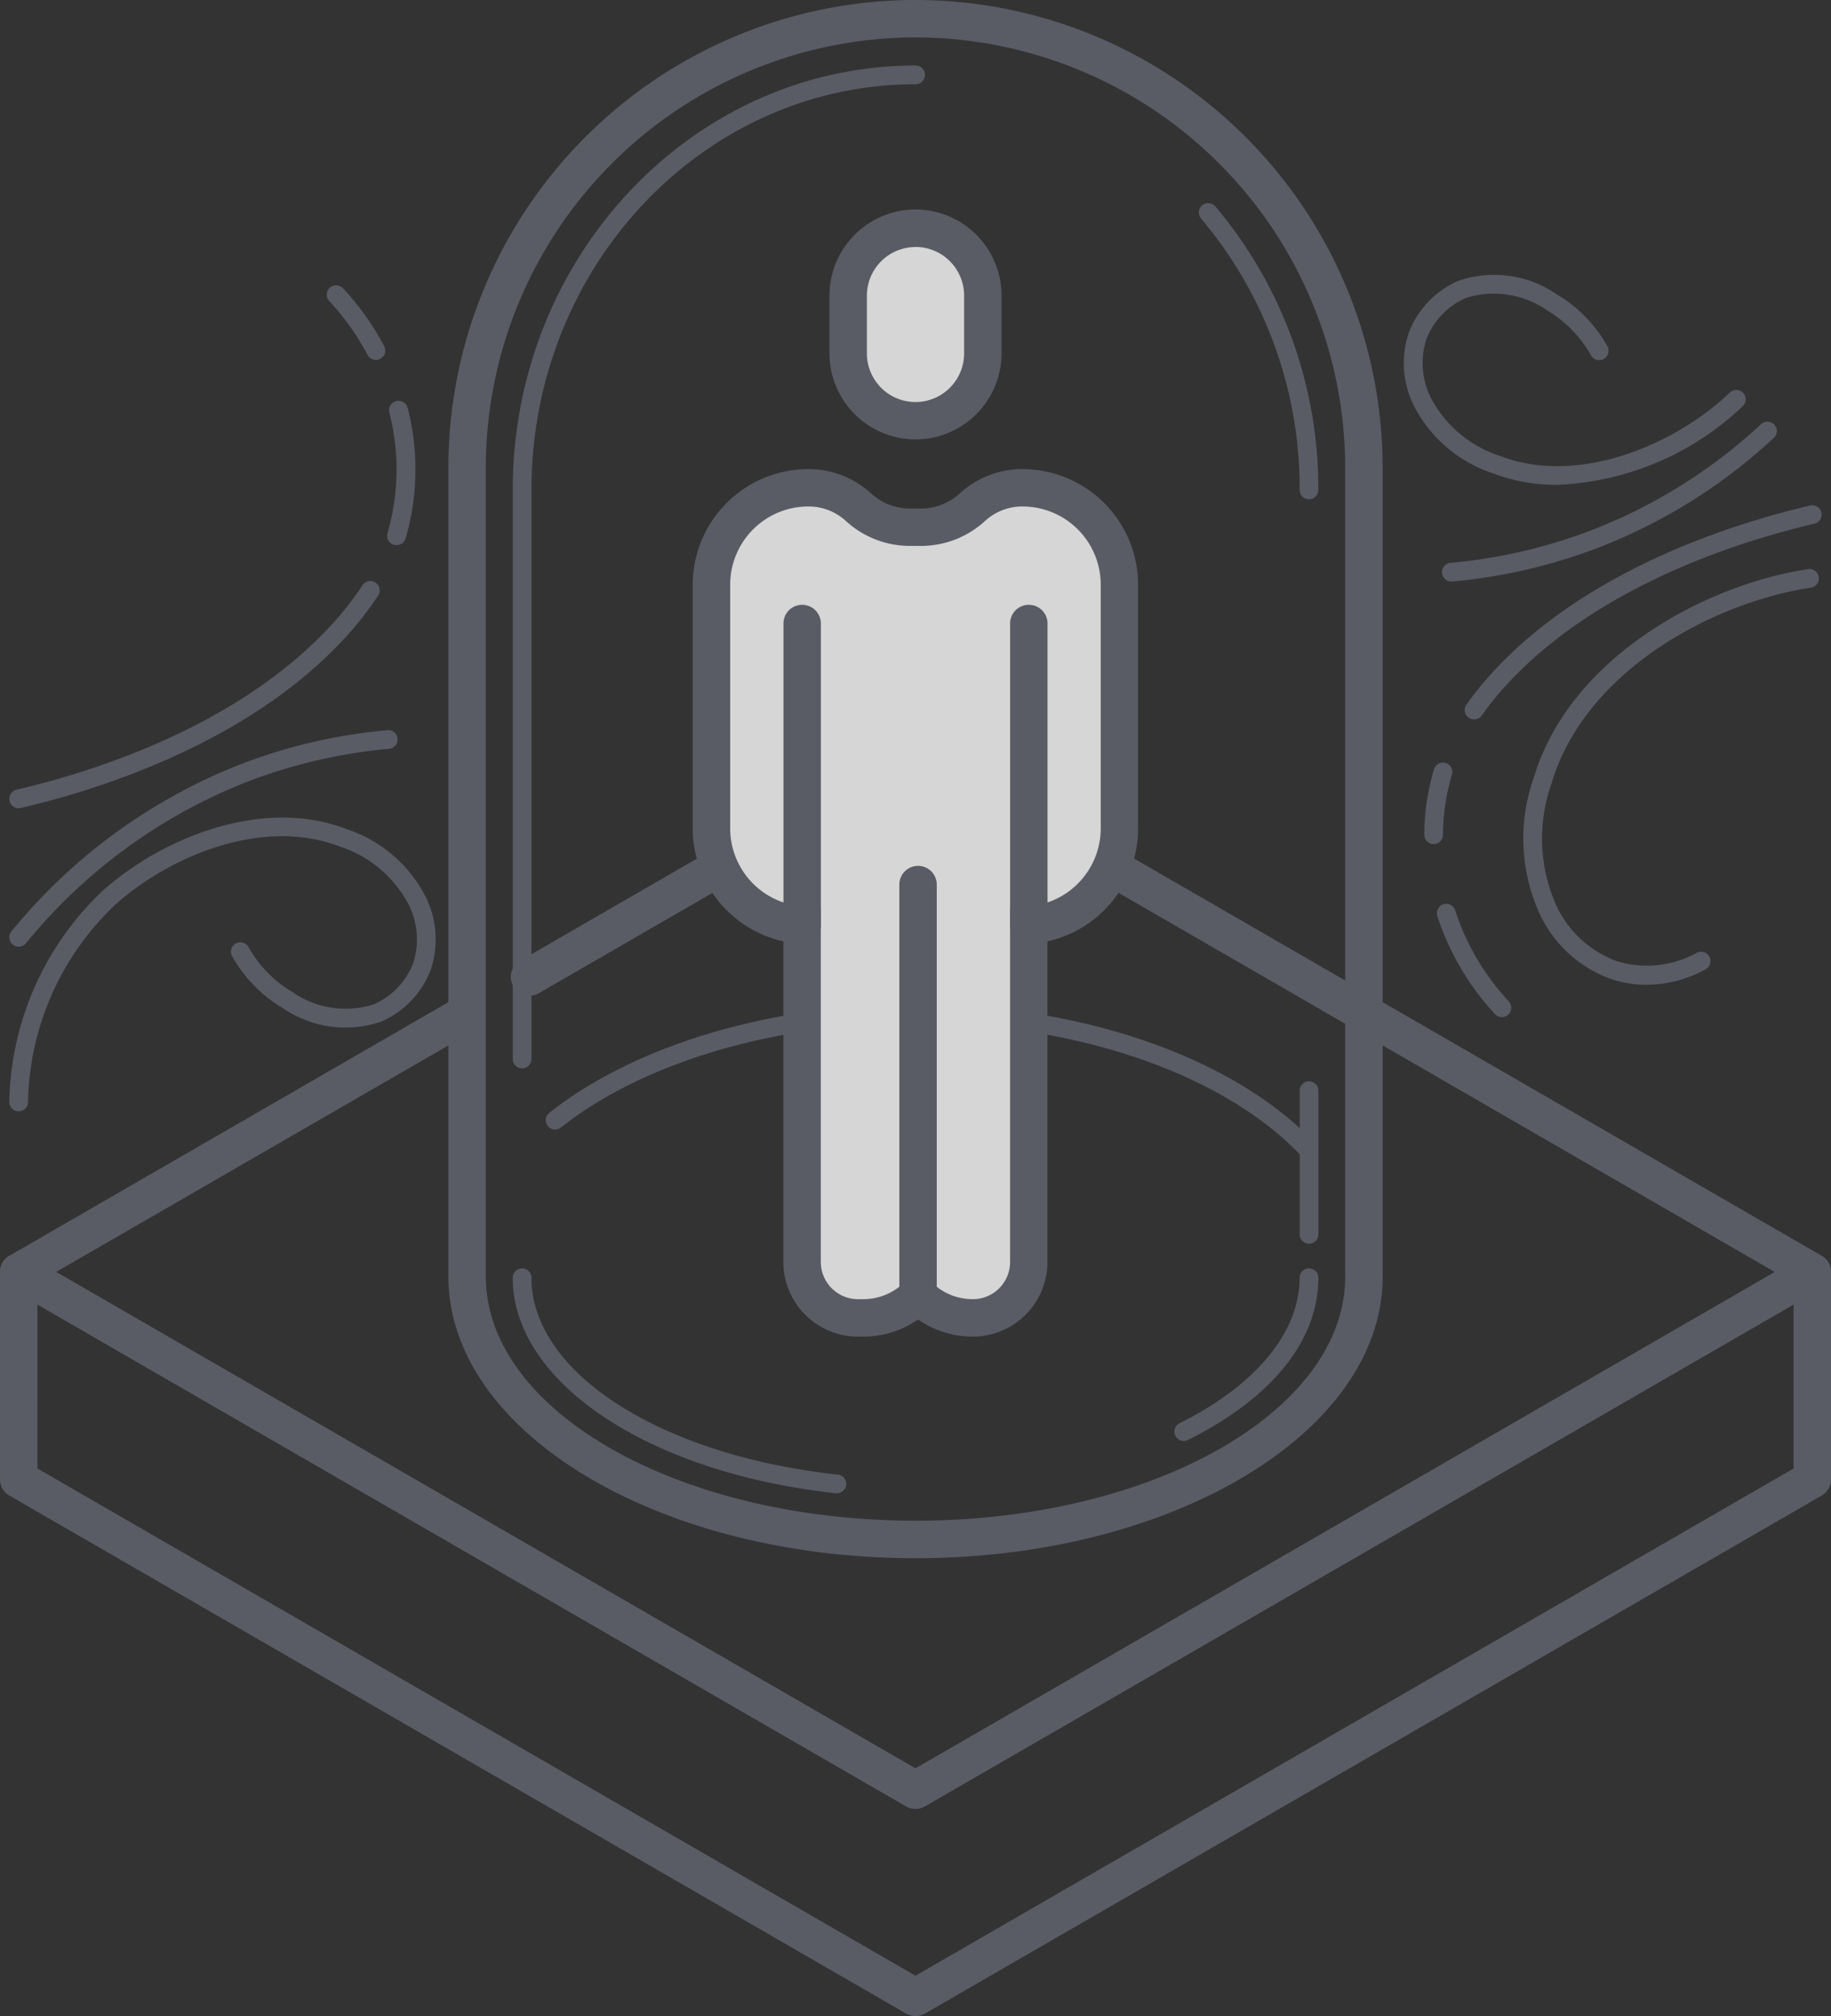 <svg xmlns="http://www.w3.org/2000/svg" width="80" height="88.036" viewBox="0 0 80 88.036"><rect x="0" y="0" width="80" height="88.036" fill="#333333" stroke="none"/><g transform="translate(530.351 -1288.636)" opacity="0.8"><g transform="translate(-530.351 1325.402)"><g transform="translate(0 17.963)"><path d="M-490.351,1455.838a.816.816,0,0,1-.409-.109l-39.183-22.622a.818.818,0,0,1-.409-.708v-9.049a.817.817,0,0,1,.409-.708.816.816,0,0,1,.818,0l38.774,22.386,38.774-22.385a.817.817,0,0,1,.818,0,.817.817,0,0,1,.409.708v9.049a.817.817,0,0,1-.409.708l-39.182,22.622A.817.817,0,0,1-490.351,1455.838Zm-38.365-23.912,38.365,22.15,38.365-22.149v-7.161l-37.956,21.914a.816.816,0,0,1-.817,0l-37.956-21.914Z" transform="translate(530.351 -1422.531)" fill="#636772"/></g><g transform="translate(22.318 0.487)"><path d="M-474.932,1386a.817.817,0,0,1-.708-.409.818.818,0,0,1,.3-1.117l7.953-4.591a.817.817,0,0,1,1.116.3.818.818,0,0,1-.3,1.117l-7.953,4.591A.81.81,0,0,1-474.932,1386Z" transform="translate(475.75 -1379.775)" fill="#636772"/></g><g transform="translate(0)"><path d="M-490.35,1420.8a.816.816,0,0,1-.409-.109l-39.182-22.621a.818.818,0,0,1-.409-.708.817.817,0,0,1,.409-.708l19.418-11.211a.818.818,0,0,1,1.117.3.818.818,0,0,1-.3,1.117l-18.192,10.5,37.547,21.678,37.547-21.677-29.888-17.256a.818.818,0,0,1-.3-1.117.818.818,0,0,1,1.117-.3l31.114,17.964a.817.817,0,0,1,.409.708.818.818,0,0,1-.409.708l-39.182,22.621A.817.817,0,0,1-490.35,1420.8Z" transform="translate(530.35 -1378.584)" fill="#636772"/></g></g><g transform="translate(-510.759 1288.636)"><path d="M-442.42,1345a.817.817,0,0,1-.818-.817v-35.139a18.8,18.8,0,0,0-18.774-18.774,18.8,18.8,0,0,0-18.774,18.774v35.139a.817.817,0,0,1-.817.817.817.817,0,0,1-.818-.817v-35.139a20.432,20.432,0,0,1,20.409-20.409,20.432,20.432,0,0,1,20.409,20.409v35.139A.817.817,0,0,1-442.42,1345Z" transform="translate(482.42 -1288.636)" fill="#636772"/></g><g transform="translate(-488.567 1332.563)"><path d="M-412.716,1402.824a.406.406,0,0,1-.3-.13c-3-3.209-8.506-5.367-14.73-5.773a.409.409,0,0,1-.381-.435.414.414,0,0,1,.435-.381c6.427.42,12.136,2.674,15.274,6.031a.408.408,0,0,1-.02.578A.406.406,0,0,1-412.716,1402.824Z" transform="translate(428.126 -1396.105)" fill="#636772"/></g><g transform="translate(-506.504 1332.563)"><path d="M-471.6,1401.5a.407.407,0,0,1-.321-.155.409.409,0,0,1,.067-.574c3.3-2.607,8.322-4.306,13.778-4.663a.415.415,0,0,1,.434.381.409.409,0,0,1-.381.435c-5.294.345-10.151,1.981-13.325,4.489A.407.407,0,0,1-471.6,1401.5Z" transform="translate(472.008 -1396.105)" fill="#636772"/></g><g transform="translate(-510.759 1343.563)"><path d="M-462.011,1436.131c-11.254,0-20.409-5.517-20.409-12.3a.817.817,0,0,1,.818-.817.818.818,0,0,1,.817.817c0,5.879,8.422,10.662,18.774,10.662s18.774-4.783,18.774-10.662a.817.817,0,0,1,.818-.817.818.818,0,0,1,.818.817C-441.6,1430.614-450.758,1436.131-462.011,1436.131Z" transform="translate(482.42 -1423.016)" fill="#636772"/></g><g transform="translate(-507.948 1344.022)"><path d="M-461.379,1433.956l-.044,0c-8.181-.887-14.118-4.843-14.118-9.406a.409.409,0,0,1,.409-.409.408.408,0,0,1,.409.409c0,4.139,5.631,7.752,13.388,8.594a.409.409,0,0,1,.363.451A.409.409,0,0,1-461.379,1433.956Z" transform="translate(475.541 -1424.138)" fill="#636772"/></g><g transform="translate(-479.035 1344.022)"><path d="M-404.4,1431.674a.409.409,0,0,1-.366-.226.409.409,0,0,1,.184-.549c3.332-1.66,5.243-3.975,5.243-6.352a.409.409,0,0,1,.409-.409.409.409,0,0,1,.409.409c0,2.739-2.023,5.255-5.7,7.084A.409.409,0,0,1-404.4,1431.674Z" transform="translate(404.806 -1424.138)" fill="#636772"/></g><g transform="translate(-490.351 1319.07)"><path d="M-432.49,1363.094" transform="translate(432.49 -1363.094)" fill="none" stroke="#636772" stroke-linecap="round" stroke-linejoin="round" stroke-width="4"/></g><g transform="translate(-473.565 1335.857)"><path d="M-391.015,1411.25a.409.409,0,0,1-.409-.409v-6.271a.409.409,0,0,1,.409-.409.409.409,0,0,1,.409.409v6.271A.409.409,0,0,1-391.015,1411.25Z" transform="translate(391.424 -1404.162)" fill="#636772"/></g><g transform="translate(-477.97 1297.506)"><path d="M-397.386,1323.27a.409.409,0,0,1-.409-.409,18.248,18.248,0,0,0-4.307-11.849.409.409,0,0,1,.046-.576.409.409,0,0,1,.576.045,19.066,19.066,0,0,1,4.5,12.38A.409.409,0,0,1-397.386,1323.27Z" transform="translate(402.199 -1310.337)" fill="#636772"/></g><g transform="translate(-507.948 1291.497)"><path d="M-475.132,1339.426a.409.409,0,0,1-.409-.409v-24.848c0-10.219,7.9-18.533,17.6-18.533a.409.409,0,0,1,.409.409.409.409,0,0,1-.409.409c-9.254,0-16.783,7.947-16.783,17.715v24.848A.409.409,0,0,1-475.132,1339.426Z" transform="translate(475.541 -1295.636)" fill="#636772"/></g><g transform="translate(-500.08 1297.784)"><g transform="translate(5.97)"><path d="M-436.745,1321.421h0a2.941,2.941,0,0,1-2.941-2.941v-2.521a2.941,2.941,0,0,1,2.941-2.941h0a2.941,2.941,0,0,1,2.941,2.941v2.521A2.941,2.941,0,0,1-436.745,1321.421Z" transform="translate(440.504 -1312.2)" fill="#fff"/><path d="M-437.927,1321.056a3.763,3.763,0,0,1-3.759-3.759v-2.521a3.763,3.763,0,0,1,3.759-3.759,3.763,3.763,0,0,1,3.759,3.759v2.521A3.763,3.763,0,0,1-437.927,1321.056Zm0-8.4a2.126,2.126,0,0,0-2.124,2.124v2.521a2.126,2.126,0,0,0,2.124,2.124,2.126,2.126,0,0,0,2.124-2.124v-2.521A2.126,2.126,0,0,0-437.927,1312.652Z" transform="translate(441.686 -1311.017)" fill="#636772"/></g><g transform="translate(0 11.333)"><path d="M-440.7,1340.743h-.056a3.23,3.23,0,0,0-2.158.865,3.308,3.308,0,0,1-2.226.856h-.483a3.309,3.309,0,0,1-2.226-.856,3.23,3.23,0,0,0-2.158-.865h-.056a4.231,4.231,0,0,0-4.231,4.23v10.649a4.227,4.227,0,0,0,3.96,4.217v14.712a2.442,2.442,0,0,0,2.442,2.442h.224a3.391,3.391,0,0,0,2.4-.993,3.391,3.391,0,0,0,2.4.993h0a2.442,2.442,0,0,0,2.442-2.442v-14.712a4.227,4.227,0,0,0,3.96-4.217v-10.649A4.23,4.23,0,0,0-440.7,1340.743Z" transform="translate(455.11 -1339.926)" fill="#fff"/><path d="M-444.053,1376.628a4.18,4.18,0,0,1-2.4-.748,4.18,4.18,0,0,1-2.4.748h-.224a3.263,3.263,0,0,1-3.259-3.26v-14a5.055,5.055,0,0,1-3.96-4.924v-10.649a5.053,5.053,0,0,1,5.048-5.048h.056a4.051,4.051,0,0,1,2.705,1.076,2.5,2.5,0,0,0,1.678.645h.484a2.5,2.5,0,0,0,1.678-.645,4.05,4.05,0,0,1,2.705-1.076h.056a5.053,5.053,0,0,1,5.048,5.048v10.649a5.055,5.055,0,0,1-3.96,4.924v14A3.263,3.263,0,0,1-444.053,1376.628Zm-2.4-2.967.578.578a2.56,2.56,0,0,0,1.82.754,1.627,1.627,0,0,0,1.625-1.625v-15.479l.766-.049a3.415,3.415,0,0,0,3.194-3.4v-10.649a3.417,3.417,0,0,0-3.413-3.413h-.056a2.42,2.42,0,0,0-1.61.655,4.134,4.134,0,0,1-2.774,1.067h-.484a4.133,4.133,0,0,1-2.774-1.067,2.42,2.42,0,0,0-1.61-.655h-.056a3.417,3.417,0,0,0-3.413,3.413v10.649a3.415,3.415,0,0,0,3.194,3.4l.766.049v15.479a1.626,1.626,0,0,0,1.624,1.625h.224a2.559,2.559,0,0,0,1.82-.754Z" transform="translate(456.292 -1338.743)" fill="#636772"/></g><g transform="translate(3.96 17.262)"><line y1="13.167" transform="translate(0.817 0.817)" fill="#fff"/><path d="M-445.787,1368.05a.817.817,0,0,1-.817-.818v-13.167a.817.817,0,0,1,.817-.818.818.818,0,0,1,.817.818v13.167A.818.818,0,0,1-445.787,1368.05Z" transform="translate(446.604 -1353.248)" fill="#636772"/></g><g transform="translate(13.863 17.262)"><line y1="13.167" transform="translate(0.817 0.817)" fill="#fff"/><path d="M-421.558,1368.05a.817.817,0,0,1-.817-.818v-13.167a.817.817,0,0,1,.817-.818.818.818,0,0,1,.818.818v13.167A.818.818,0,0,1-421.558,1368.05Z" transform="translate(422.375 -1353.248)" fill="#636772"/></g><g transform="translate(9.023 28.658)"><line y1="17.931" transform="translate(0.818 0.817)" fill="#fff"/><path d="M-433.4,1400.7a.818.818,0,0,1-.817-.818v-17.931a.817.817,0,0,1,.817-.817.817.817,0,0,1,.818.817v17.931A.817.817,0,0,1-433.4,1400.7Z" transform="translate(434.217 -1381.13)" fill="#636772"/></g></g><g transform="translate(-516.074 1301.094)"><path d="M-493.278,1322.373a.409.409,0,0,1-.362-.218,10.993,10.993,0,0,0-1.672-2.352.409.409,0,0,1,.021-.577.409.409,0,0,1,.578.021,11.83,11.83,0,0,1,1.8,2.526.409.409,0,0,1-.17.552A.406.406,0,0,1-493.278,1322.373Z" transform="translate(495.422 -1319.116)" fill="#636772"/></g><g transform="translate(-513.437 1306.143)"><path d="M-488.561,1337.766a.415.415,0,0,1-.119-.017.409.409,0,0,1-.273-.51,9.975,9.975,0,0,0,.082-5.263.409.409,0,0,1,.3-.5.41.41,0,0,1,.5.3,10.791,10.791,0,0,1-.093,5.7A.409.409,0,0,1-488.561,1337.766Z" transform="translate(488.97 -1331.468)" fill="#636772"/></g><g transform="translate(-529.942 1314.01)"><path d="M-528.942,1360.635a.409.409,0,0,1-.4-.316.409.409,0,0,1,.3-.491c3.279-.766,9.388-2.678,13.456-6.874a13.85,13.85,0,0,0,1.663-2.055.41.41,0,0,1,.566-.119.409.409,0,0,1,.119.566,14.674,14.674,0,0,1-1.761,2.178c-4.213,4.345-10.49,6.314-13.857,7.1A.407.407,0,0,1-528.942,1360.635Z" transform="translate(529.351 -1350.715)" fill="#636772"/></g><g transform="translate(-529.942 1320.524)"><path d="M-528.942,1376.1a.407.407,0,0,1-.259-.093.409.409,0,0,1-.056-.576,24.412,24.412,0,0,1,9.959-7.276,23.753,23.753,0,0,1,6.463-1.508.4.4,0,0,1,.444.371.409.409,0,0,1-.37.443,22.913,22.913,0,0,0-6.241,1.456,23.588,23.588,0,0,0-9.623,7.033A.408.408,0,0,1-528.942,1376.1Z" transform="translate(529.35 -1366.65)" fill="#636772"/></g><g transform="translate(-529.942 1324.338)"><path d="M-528.941,1388.807h-.011a.409.409,0,0,1-.4-.42,13,13,0,0,1,4.053-9.185c2.557-2.309,6.989-4.145,10.677-2.72a5.987,5.987,0,0,1,3.465,2.963,4.172,4.172,0,0,1,.223,3.163,4.024,4.024,0,0,1-2.178,2.284,4.827,4.827,0,0,1-4.283-.587,6.1,6.1,0,0,1-2.219-2.269.408.408,0,0,1,.154-.557.408.408,0,0,1,.557.154,5.286,5.286,0,0,0,1.919,1.965,4.075,4.075,0,0,0,3.554.54,3.246,3.246,0,0,0,1.727-1.807,3.4,3.4,0,0,0-.2-2.554,5.226,5.226,0,0,0-3.012-2.533c-3.367-1.3-7.458.419-9.836,2.565a12.174,12.174,0,0,0-3.784,8.6A.408.408,0,0,1-528.941,1388.807Z" transform="translate(529.35 -1375.981)" fill="#636772"/></g><g transform="translate(-467.57 1328.103)"><path d="M-373.916,1390.139a.409.409,0,0,1-.3-.13,11.535,11.535,0,0,1-2.521-4.283.409.409,0,0,1,.264-.515.409.409,0,0,1,.514.264,10.708,10.708,0,0,0,2.342,3.977.409.409,0,0,1-.021.578A.408.408,0,0,1-373.916,1390.139Z" transform="translate(376.756 -1385.192)" fill="#636772"/></g><g transform="translate(-468.123 1321.936)"><path d="M-377.7,1373.664h0a.409.409,0,0,1-.407-.41,10,10,0,0,1,.424-2.858.409.409,0,0,1,.51-.273.409.409,0,0,1,.273.51,9.165,9.165,0,0,0-.389,2.623A.409.409,0,0,1-377.7,1373.664Z" transform="translate(378.11 -1370.105)" fill="#636772"/></g><g transform="translate(-466.355 1310.701)"><path d="M-373.376,1351.969a.406.406,0,0,1-.235-.075.409.409,0,0,1-.1-.57,14.841,14.841,0,0,1,1.464-1.749c4.121-4.25,10.261-6.176,13.554-6.945a.409.409,0,0,1,.491.3.408.408,0,0,1-.3.491c-3.206.75-9.178,2.619-13.153,6.719a14.072,14.072,0,0,0-1.383,1.652A.409.409,0,0,1-373.376,1351.969Z" transform="translate(373.784 -1342.619)" fill="#636772"/></g><g transform="translate(-467.346 1307.048)"><path d="M-375.8,1340.662a.409.409,0,0,1-.407-.372.409.409,0,0,1,.371-.444,22.913,22.913,0,0,0,6.24-1.456,23.074,23.074,0,0,0,7.328-4.6.409.409,0,0,1,.578.023.408.408,0,0,1-.023.578,23.891,23.891,0,0,1-7.587,4.762,23.745,23.745,0,0,1-6.463,1.508Z" transform="translate(376.208 -1333.681)" fill="#636772"/></g><g transform="translate(-469.024 1300.599)"><path d="M-373.613,1327.111a7.712,7.712,0,0,1-2.793-.5,5.987,5.987,0,0,1-3.466-2.963,4.173,4.173,0,0,1-.223-3.163,4.037,4.037,0,0,1,2.177-2.284,4.825,4.825,0,0,1,4.284.586,6.1,6.1,0,0,1,2.219,2.269.41.41,0,0,1-.154.558.41.41,0,0,1-.557-.154,5.3,5.3,0,0,0-1.919-1.966,4.074,4.074,0,0,0-3.554-.54,3.254,3.254,0,0,0-1.726,1.807,3.4,3.4,0,0,0,.2,2.553,5.22,5.22,0,0,0,3.013,2.533c3.366,1.3,7.458-.419,9.835-2.564.073-.066.146-.133.216-.2a.409.409,0,0,1,.578.013.409.409,0,0,1-.013.578c-.076.073-.154.145-.233.217A12.467,12.467,0,0,1-373.613,1327.111Z" transform="translate(380.315 -1317.904)" fill="#636772"/></g><g transform="translate(-463.802 1313.484)"><path d="M-362.146,1367.581a4.928,4.928,0,0,1-1.523-.24,5.479,5.479,0,0,1-3.107-2.77,7.926,7.926,0,0,1-.3-6.023c1.5-5.045,7.046-8.225,11.567-9.046q.21-.037.419-.069a.41.41,0,0,1,.466.342.408.408,0,0,1-.342.466c-.132.02-.264.042-.4.066-4.283.777-9.53,3.759-10.929,8.473a7.162,7.162,0,0,0,.234,5.4,4.709,4.709,0,0,0,2.638,2.381,4.52,4.52,0,0,0,3.459-.367.41.41,0,0,1,.557.155.409.409,0,0,1-.155.557A5.449,5.449,0,0,1-362.146,1367.581Z" transform="translate(367.539 -1349.428)" fill="#636772"/></g></g></svg>